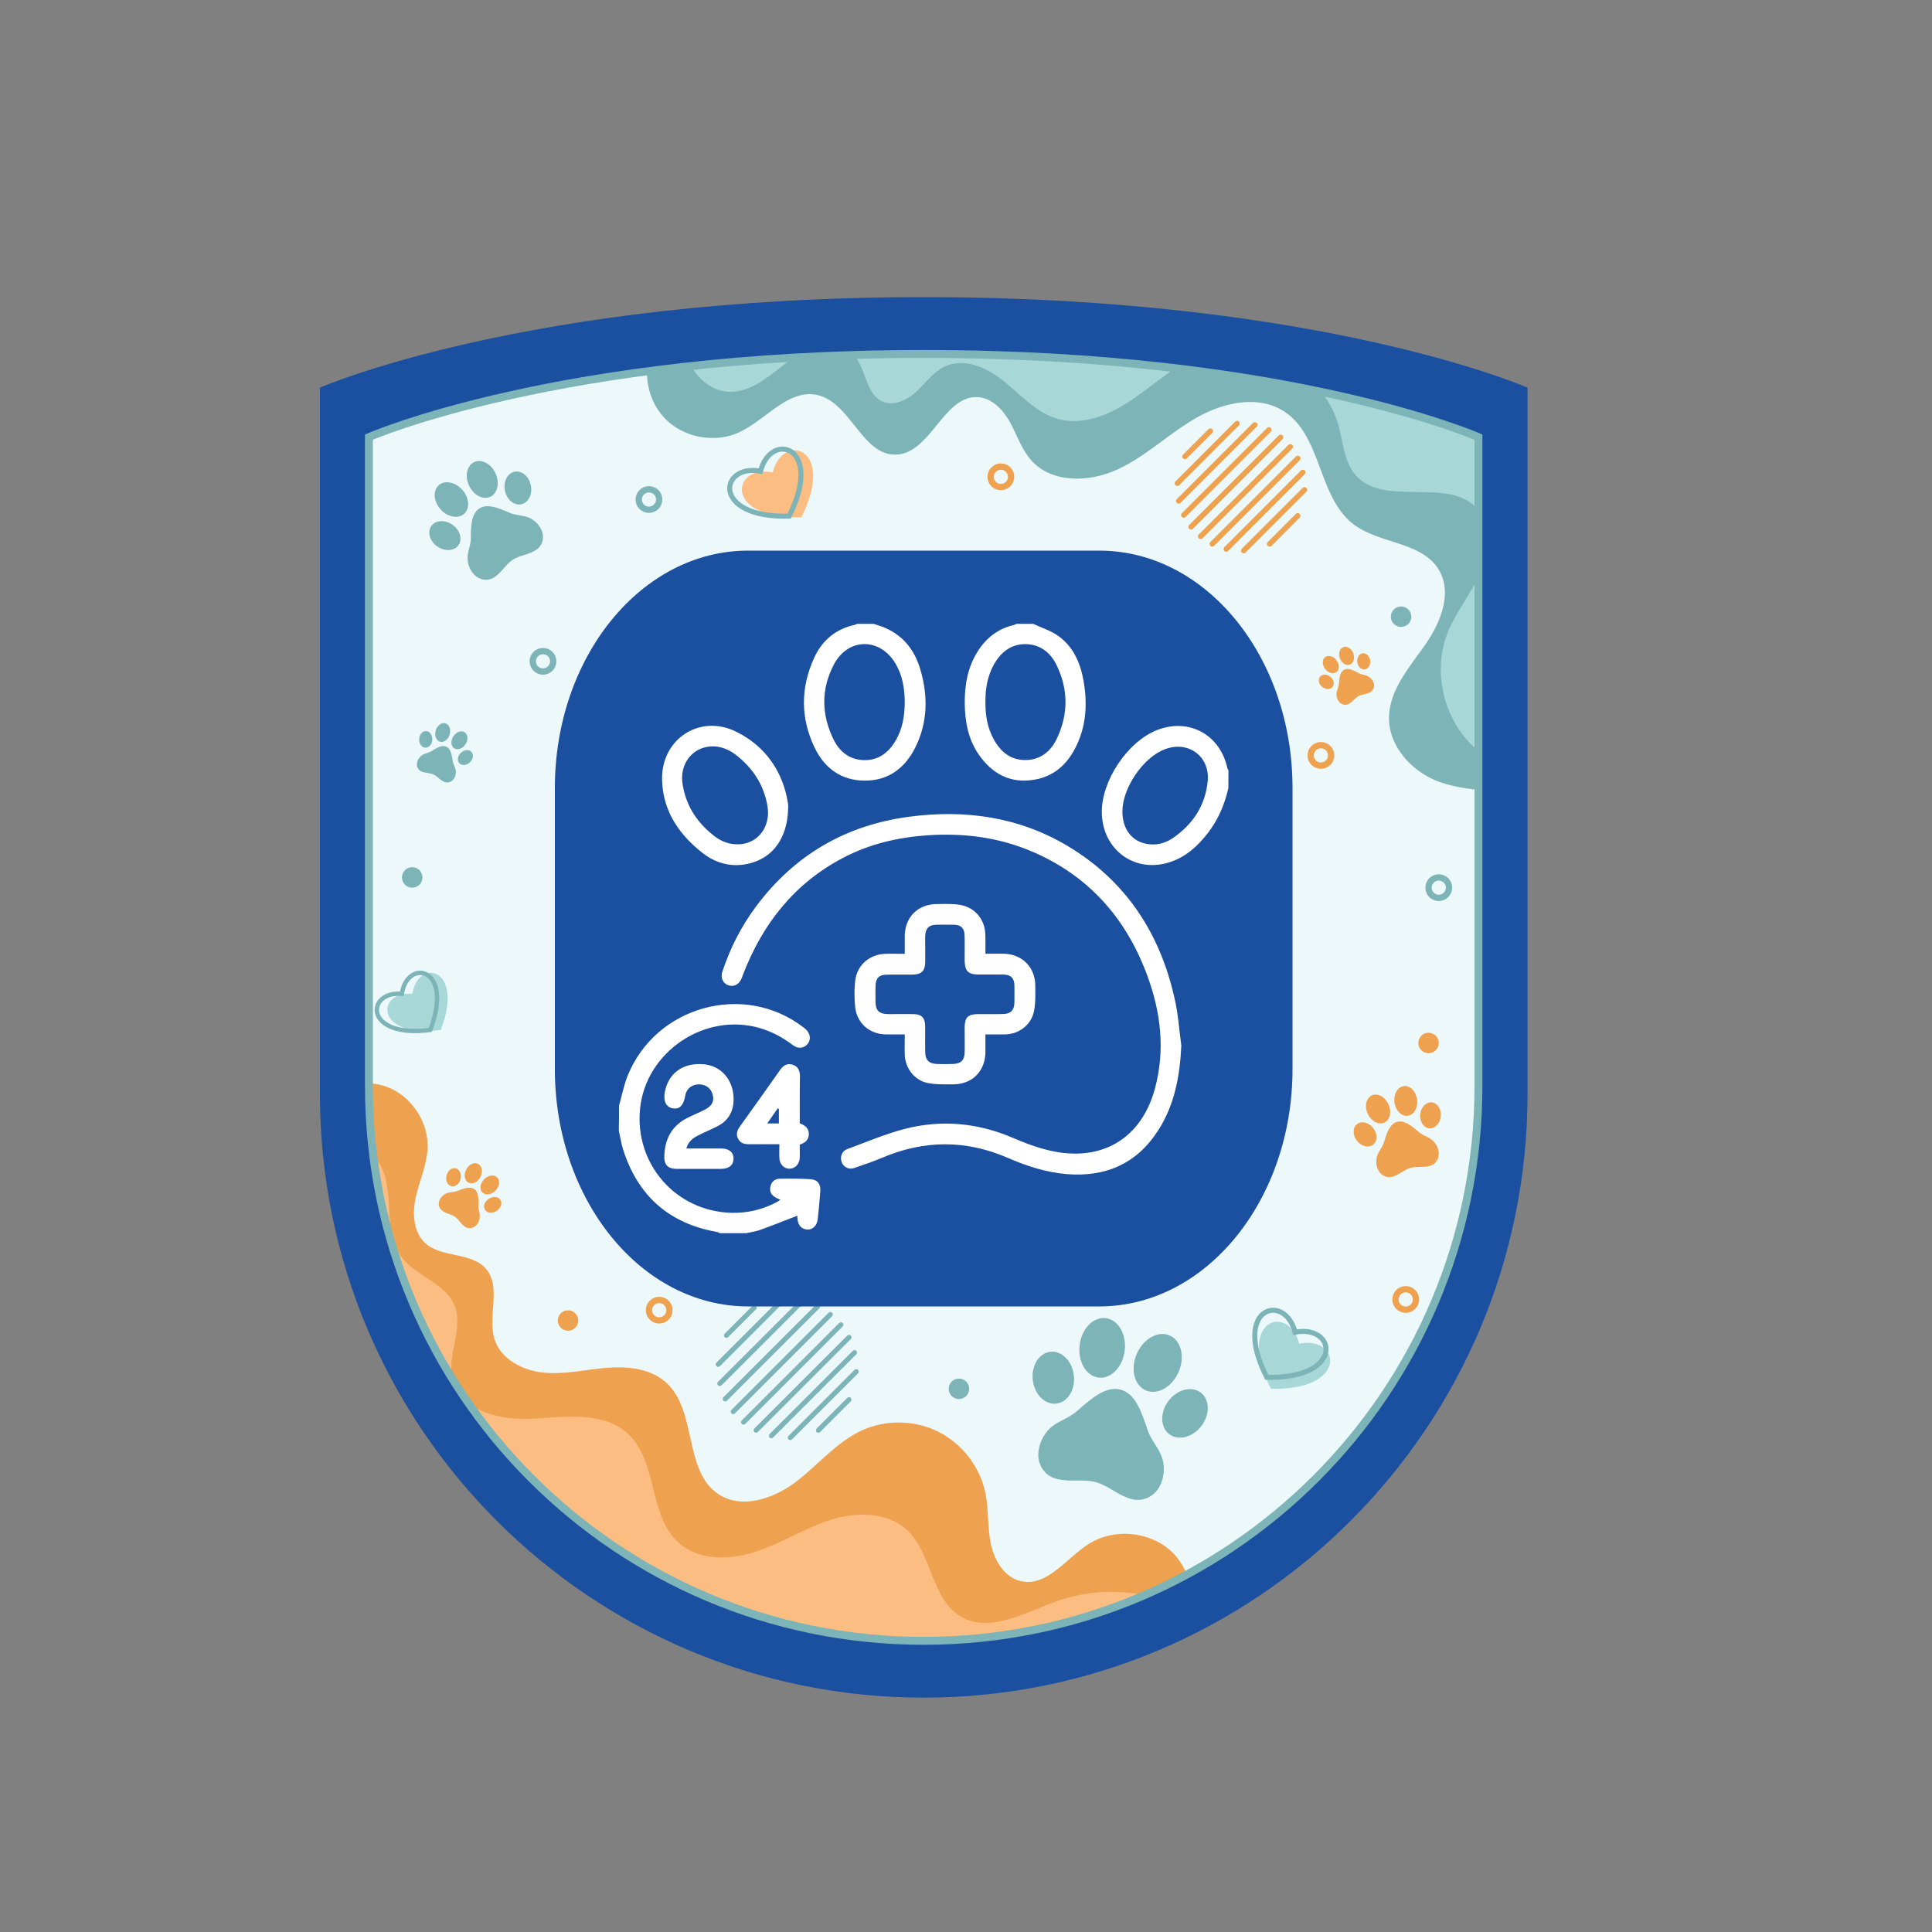 <svg xmlns="http://www.w3.org/2000/svg" xmlns:xlink="http://www.w3.org/1999/xlink" width="200" height="200" style="enable-background:new 0 0 200 200" xml:space="preserve"><rect width="100%" height="100%" fill="#808080" stroke="none"/><path style="fill:#1b4f9f" d="M95.62 175.74c-34.52 0-62.5-27.98-62.5-62.5V40.13s21.33-9.37 62.5-9.37c41.18 0 62.51 9.37 62.51 9.37v73.11c-.01 34.51-27.99 62.5-62.51 62.5z"/><path style="fill:#edf8fa" d="M95.62 169.86c-31.72 0-57.43-25.71-57.43-57.43V45.25s19.59-8.61 57.43-8.61 57.43 8.61 57.43 8.61v67.17c0 31.72-25.71 57.44-57.43 57.44z"/><defs><path id="a" d="M95.62 169.86c-31.72 0-57.43-25.71-57.43-57.43V45.25s19.59-8.61 57.43-8.61 57.43 8.61 57.43 8.61v67.17c0 31.72-25.71 57.44-57.43 57.44z"/></defs><clipPath id="b"><use xlink:href="#a" style="overflow:visible"/></clipPath><g style="clip-path:url(#b)"><path style="fill:#eea24f" d="M121.27 160.61c-2.26-2.1-5.95-2.44-8.55-.79-2.33 1.47-4.29 4.44-6.99 3.87-1.73-.36-2.8-2.14-3.16-3.87-.36-1.73-.21-3.53-.56-5.26-.55-2.69-2.39-5.09-4.84-6.33-2.45-1.24-5.47-1.3-7.96-.15-2.63 1.21-4.53 3.58-6.83 5.33-2.31 1.75-5.64 2.87-8.04 1.24-3.58-2.41-2.17-8.54-5.33-11.48-1.6-1.49-3.98-1.75-6.16-1.58-2.18.17-4.34.71-6.52.51-2.17-.2-4.46-1.36-5.13-3.44-.77-2.39.74-5.42-.9-7.32-1.51-1.75-4.56-1.1-6.27-2.65-1.27-1.15-1.36-3.13-.98-4.81.38-1.67 1.13-3.28 1.21-4.99.13-2.7-1.63-5.39-4.16-6.36-2.53-.97-5.63-.14-7.34 1.95-1.46 1.79-1.86 4.19-2.05 6.49-.78 9.68 1.42 19.59 6.24 28.03 4.81 8.44 12.22 15.38 20.96 19.64 8.44 4.11 17.89 5.7 27.23 6.63 8.83.88 17.94 1.17 26.64-.89 3.1-.73 8.84-1.83 10.91-4.51 1.93-2.5.72-7.28-1.42-9.26z"/><path style="fill:#fcbd83" d="M122.67 166.58c-4.06-2.05-8.97-2.36-13.26-.83-3.29 1.18-6.96 3.37-9.97 1.58-3.06-1.83-2.94-6.52-5.56-8.95-2.06-1.91-5.29-1.88-7.96-1.02-2.67.86-5.07 2.42-7.74 3.29-2.67.87-5.89.91-7.96-.98-3.11-2.83-2.13-8.42-5.23-11.26-2.49-2.29-6.35-1.75-9.73-1.55-3.38.2-7.6-.73-8.42-4.02-.63-2.53 1.2-5.3.21-7.71-.97-2.36-4.09-3.03-5.57-5.11-1.98-2.76-.43-6.97-2.34-9.78-1.97-2.89-6.72-2.49-9.19-.01-2.47 2.48-3.17 6.19-3.43 9.68-.69 9.34.99 18.85 4.84 27.39 2.6 5.77 6.27 11.2 11.35 14.98 4.76 3.55 10.51 5.48 16.22 7.11 17.16 4.89 34.97 7.49 52.82 7.7 4.65.06 9.85-.29 12.99-3.71 1.4-1.52 2.19-3.48 3.56-5.01 1.13-1.26 2.43-1.92 1.99-3.8-.77-3.35-4.72-6.53-7.62-7.99z"/><path style="fill:#7cb4b7" d="M149.03 80.95c-2.83-1.02-5.27-3.65-5.24-6.66.03-2.83 2.07-5.16 3.69-7.47 1.63-2.31 2.93-5.45 1.45-7.86-1.77-2.9-6.13-2.64-8.83-4.7-3.65-2.8-3.26-9.03-7.08-11.61-2.67-1.81-6.35-1.01-9.15.59-2.8 1.6-5.16 3.92-8.07 5.3s-6.81 1.55-8.99-.83c-1.01-1.1-1.49-2.57-2.19-3.88-.71-1.31-1.83-2.58-3.32-2.71-3.59-.3-4.92 5.8-8.52 5.94-3.51.13-4.71-5.37-8.14-6.16-3.03-.69-5.35 2.59-8.17 3.87-2.53 1.15-5.77.52-7.68-1.5-1.92-2.02-2.37-5.29-1.07-7.75 1.1-2.09 3.26-3.47 5.52-4.15 2.26-.68 4.66-.75 7.03-.8 21.66-.51 43.72-.46 64.43 5.88 6.61 2.02 13.47 5.04 17.02 10.97 2.33 3.89 2.93 8.6 2.73 13.14a42.228 42.228 0 0 1-3.67 15.43c-.83 1.85-1.69 4.44-3.56 5.28-2.15.96-6.04.45-8.19-.32z"/><path style="fill:#a8d7d8" d="M149.84 65.54c.87-2.21 2.44-4.07 3.42-6.24.98-2.16 1.23-4.96-.39-6.7-3.06-3.27-9.63-.04-12.55-3.43-1.18-1.37-1.27-3.33-1.74-5.07-1.6-5.9-8.88-9.52-14.55-7.22-2.54 1.03-4.59 2.97-6.86 4.51-2.27 1.54-5.09 2.73-7.72 1.96-2.14-.62-3.7-2.39-5.42-3.8S99.94 37 97.9 37.9c-1.2.53-2 1.64-2.95 2.55-.95.9-2.32 1.64-3.53 1.14-1.86-.75-1.73-3.53-3.14-4.96-1.66-1.69-4.55-.78-6.46.62-1.91 1.4-3.76 3.27-6.13 3.31-2.93.04-5.19-3.15-4.86-6.06.34-2.91 2.66-5.29 5.32-6.51 2.66-1.22 5.65-1.49 8.57-1.71 12.66-.98 25.36-1.52 38.05-1.07 9.21.33 18.54 1.21 27.18 4.42s16.63 8.97 20.93 17.13c4.34 8.24 4.23 18.5.25 26.85-1.36 2.86-3.14 5.96-6.49 6.63-3.5.71-8.42-.13-11.26-2.23-3.73-2.79-5.23-8.14-3.54-12.47z"/></g><path style="fill:none;stroke:#7cb4b7;stroke-width:.818;stroke-miterlimit:10" d="M95.62 169.86c-31.72 0-57.43-25.71-57.43-57.43V45.25s19.59-8.61 57.43-8.61 57.43 8.61 57.43 8.61v67.17c0 31.72-25.71 57.44-57.43 57.44z"/><g><path style="fill:#7cb4b7" d="M113.43 153.43c1.26.34 2.12 1.24 3.52 1.7.86.28 1.76.16 2.53-.53.77-.69 1.2-2.04.9-3.4-.26-1.16-1.2-2.02-1.59-3.19-.68-2.08-1.33-3.76-2.78-4.15-1.44-.39-2.86.73-4.49 2.19-.92.82-2.18 1.09-2.98 1.96-.94 1.03-1.25 2.41-.94 3.39.32.98 1.04 1.55 1.92 1.73 1.45.3 2.65-.04 3.91.3"/><ellipse transform="rotate(-6.735 109.024 142.628)" style="fill:#7cb4b7" cx="109.04" cy="142.62" rx="2.14" ry="2.7"/><ellipse transform="rotate(6.78 114.103 139.492)" style="fill:#7cb4b7" cx="114.1" cy="139.53" rx="2.35" ry="3.1"/><ellipse transform="rotate(-143.006 122.67 146.311)" style="fill:#7cb4b7" cx="122.67" cy="146.31" rx="2.14" ry="2.7"/><ellipse transform="rotate(-156.506 119.853 141.086)" style="fill:#7cb4b7" cx="119.86" cy="141.08" rx="2.36" ry="3.1"/><path style="fill:#7cb4b7" d="M53.07 57.95c.7-.46 1.5-.48 2.31-.95.5-.29.83-.77.83-1.43 0-.66-.46-1.44-1.24-1.88-.66-.37-1.47-.29-2.2-.6-1.28-.56-2.36-.97-3.16-.44-.8.52-.87 1.68-.87 3.07 0 .79-.41 1.5-.33 2.26.09.89.61 1.62 1.22 1.89.6.27 1.18.16 1.64-.18.76-.56 1.11-1.28 1.8-1.74"/><ellipse transform="rotate(-54.98 46.048 55.444)" style="fill:#7cb4b7" cx="46.05" cy="55.45" rx="1.37" ry="1.72"/><ellipse transform="rotate(-41.436 46.733 51.713)" style="fill:#7cb4b7" cx="46.73" cy="51.71" rx="1.51" ry="1.98"/><ellipse transform="scale(-1) rotate(-11.256 -512.602 544.024)" style="fill:#7cb4b7" cx="53.61" cy="50.51" rx="1.37" ry="1.72"/><ellipse transform="rotate(155.244 49.922 49.63)" style="fill:#7cb4b7" cx="49.92" cy="49.63" rx="1.51" ry="1.98"/><path style="fill:#7cb4b7" d="M44.88 80.18c.38.17.6.5 1.02.72.26.13.55.14.83-.03.28-.18.49-.58.46-1.02-.02-.38-.27-.7-.33-1.09-.1-.69-.22-1.26-.65-1.46-.43-.2-.94.08-1.53.45-.33.21-.74.23-1.04.46-.35.27-.52.69-.48 1.02.05.33.24.54.51.65.44.17.83.12 1.21.3"/><ellipse transform="rotate(2.807 44.042 76.545)" style="fill:#7cb4b7" cx="44.07" cy="76.54" rx=".68" ry=".86"/><ellipse transform="rotate(16.342 45.832 75.816)" style="fill:#7cb4b7" cx="45.83" cy="75.83" rx=".75" ry=".99"/><ellipse transform="rotate(-133.433 48.175 78.42)" style="fill:#7cb4b7" cx="48.17" cy="78.42" rx=".68" ry=".86"/><ellipse transform="scale(-1) rotate(33.046 258.305 -160.33)" style="fill:#7cb4b7" cx="47.56" cy="76.62" rx=".75" ry=".99"/><path style="fill:#eea24f" d="M146 120.9c.63-.18 1.23-.02 1.95-.19.44-.1.79-.39.94-.89.15-.5-.02-1.18-.5-1.68-.41-.43-1.04-.55-1.51-.95-.83-.71-1.55-1.26-2.27-1.05-.72.21-1.03 1.06-1.34 2.1-.18.59-.65 1.03-.76 1.61-.14.68.09 1.35.48 1.69.39.34.85.39 1.27.24.69-.24 1.11-.69 1.74-.88"/><ellipse transform="rotate(-38.153 141.3 117.433)" style="fill:#eea24f" cx="141.31" cy="117.44" rx="1.07" ry="1.35"/><ellipse transform="rotate(-24.674 142.665 114.81)" style="fill:#eea24f" cx="142.66" cy="114.8" rx="1.18" ry="1.55"/><ellipse transform="rotate(-174.443 148.082 115.46)" style="fill:#eea24f" cx="148.08" cy="115.46" rx="1.07" ry="1.35"/><ellipse transform="rotate(172.054 145.522 113.964)" style="fill:#eea24f" cx="145.52" cy="113.96" rx="1.18" ry="1.55"/><path style="fill:#eea24f" d="M47.1 125.96c.38.26.55.66.96.98.25.2.56.26.9.13.34-.14.64-.53.7-1.02.06-.41-.15-.81-.14-1.25.02-.77.01-1.4-.42-1.7-.43-.3-1.03-.1-1.74.18-.4.16-.85.1-1.22.29-.44.23-.7.64-.72 1.01-.01.36.16.63.43.8.44.29.87.32 1.25.58"/><ellipse transform="rotate(13.232 46.944 121.867)" style="fill:#eea24f" cx="46.95" cy="121.87" rx=".75" ry=".95"/><ellipse transform="rotate(26.75 48.997 121.466)" style="fill:#eea24f" cx="48.99" cy="121.46" rx=".83" ry="1.09"/><ellipse transform="rotate(-123.059 51.005 124.722)" style="fill:#eea24f" cx="51" cy="124.72" rx=".75" ry=".95"/><ellipse transform="scale(-1) rotate(43.395 308.277 -127.426)" style="fill:#eea24f" cx="50.7" cy="122.66" rx=".83" ry="1.09"/><g><path style="fill:#eea24f" d="M140.62 72.07c.36-.2.75-.18 1.16-.38.26-.12.43-.34.46-.67s-.17-.72-.53-.96c-.31-.21-.71-.19-1.05-.38-.6-.32-1.11-.56-1.52-.34s-.49.78-.54 1.46c-.03.39-.25.72-.25 1.09.01.44.24.81.52.97.28.15.57.12.81-.02.38-.24.58-.58.94-.77"/><ellipse transform="rotate(-50.513 137.296 70.578)" style="fill:#eea24f" cx="137.29" cy="70.58" rx=".67" ry=".84"/><ellipse transform="rotate(-37.029 137.769 68.79)" style="fill:#eea24f" cx="137.76" cy="68.79" rx=".74" ry=".97"/><ellipse transform="rotate(173.168 141.165 68.463)" style="fill:#eea24f" cx="141.16" cy="68.46" rx=".67" ry=".84"/><ellipse transform="rotate(159.702 139.398 67.893)" style="fill:#eea24f" cx="139.4" cy="67.89" rx=".74" ry=".97"/></g><g><path style="fill:none;stroke:#7cb4b7;stroke-width:.511;stroke-linecap:round;stroke-miterlimit:10" d="m75.2 138.24 2.87-2.87M74.35 141.24l6.72-6.72M83.06 134.68l-8.55 8.55M75.07 144.82l9.58-9.58M75.9 146.13l10.06-10.06M87.05 137.14l-10.08 10.08M78.27 148.06l9.62-9.62M79.85 148.63l8.61-8.61M81.81 148.82l6.83-6.83M84.72 148.06l3.17-3.17"/></g><g><path style="fill:none;stroke:#eea24f;stroke-width:.554;stroke-linecap:round;stroke-miterlimit:10" d="m122.66 47.26 2.64-2.64M121.88 50.03l6.18-6.19M129.9 43.98l-7.88 7.88M122.54 53.32l8.82-8.82M123.3 54.54l9.27-9.27M133.57 46.25l-9.28 9.28M125.49 56.31l8.86-8.86M126.94 56.84l7.93-7.94M128.75 57l6.29-6.29M131.43 56.31l2.91-2.92"/></g><circle style="fill:none;stroke:#7cb4b7;stroke-width:.652;stroke-miterlimit:10" cx="67.18" cy="51.71" r="1.06"/><circle style="fill:none;stroke:#7cb4b7;stroke-width:.652;stroke-miterlimit:10" cx="56.21" cy="68.46" r="1.06"/><circle style="fill:none;stroke:#7cb4b7;stroke-width:.652;stroke-miterlimit:10" cx="148.94" cy="91.89" r="1.06"/><circle style="fill:none;stroke:#eea24f;stroke-width:.652;stroke-miterlimit:10" cx="145.52" cy="134.52" r="1.06"/><circle style="fill:none;stroke:#eea24f;stroke-width:.652;stroke-miterlimit:10" cx="68.24" cy="135.63" r="1.06"/><circle style="fill:none;stroke:#eea24f;stroke-width:.652;stroke-miterlimit:10" cx="136.74" cy="78.2" r="1.06"/><circle style="fill:#eea24f" cx="119.67" cy="83.34" r="1.06"/><circle style="fill:#eea24f" cx="58.8" cy="136.7" r="1.06"/><circle style="fill:#eea24f" cx="147.88" cy="107.97" r="1.06"/><circle style="fill:#7cb4b7" cx="99.27" cy="143.77" r="1.06"/><circle style="fill:#7cb4b7" cx="42.67" cy="90.83" r="1.06"/><circle style="fill:#7cb4b7" cx="145.04" cy="63.84" r="1.06"/><circle style="fill:none;stroke:#eea24f;stroke-width:.652;stroke-miterlimit:10" cx="103.61" cy="49.36" r="1.06"/><g><path style="fill:#fcbd83" d="M79.99 48.9c-4.27-.82-5.14 4.87 2.96 4.65 3.64-7.23-1.89-8.86-2.96-4.65z"/><path style="fill:none;stroke:#7cb4b7;stroke-width:.522;stroke-linecap:round;stroke-miterlimit:10" d="M78.73 48.78c-4.27-.82-5.14 4.87 2.96 4.65 3.64-7.24-1.88-8.86-2.96-4.65z"/></g><g><path style="fill:#a8d7d8" d="M134.5 139.1c-1.09-4.2-6.61-2.55-2.93 4.67 8.1.17 7.19-5.52 2.93-4.67z"/><path style="fill:none;stroke:#7cb4b7;stroke-width:.522;stroke-linecap:round;stroke-miterlimit:10" d="M134.07 137.91c-1.09-4.2-6.61-2.55-2.93 4.67 8.1.17 7.19-5.51 2.93-4.67z"/></g><g><path style="fill:#a8d7d8" d="M42.69 102.88c-3.73-.33-3.99 4.63 2.94 3.74 2.5-6.53-2.38-7.45-2.94-3.74z"/><path style="fill:none;stroke:#7cb4b7;stroke-width:.45;stroke-linecap:round;stroke-miterlimit:10" d="M41.6 102.88c-3.73-.33-3.99 4.63 2.94 3.74 2.5-6.53-2.39-7.45-2.94-3.74z"/></g></g><path style="fill-rule:evenodd;clip-rule:evenodd;fill:#1b4f9f" d="M133.8 110.67c0 13.57-8.95 24.57-20 24.57H77.44c-11.05 0-20-11-20-24.57v-29.1C57.44 68 66.39 57 77.44 57h36.36c11.05 0 20 11 20 24.56v29.11z"/><g><path style="fill-rule:evenodd;clip-rule:evenodd;fill:#fff" d="M64.08 114.48c.29-1.04.49-2.11.89-3.11 2.9-7.22 12.04-9.74 18.17-5.04.08.06.17.12.24.19.5.44.6 1.06.24 1.53s-1 .56-1.53.15c-1.04-.79-2.16-1.4-3.42-1.77-5.69-1.67-11.81 2.43-12.41 8.33-.58 5.72 3.67 10.61 9.42 10.79 1.69.05 3.29-.34 4.79-1.14.1-.05.19-.13.31-.22-.8-.29-1.13-.67-1.05-1.24.08-.56.43-.92.98-.93 1.07-.02 2.14-.01 3.2.05.71.04 1.06.5 1.01 1.21-.07.98-.16 1.96-.27 2.94-.08.68-.54 1.1-1.12 1.06-.59-.05-.96-.5-.98-1.2 0-.12-.01-.23-.01-.23-1.29.5-2.58 1.01-3.88 1.48-.45.16-.94.22-1.42.33h-2.71c-.09-.04-.18-.1-.27-.12-4.97-.87-8.22-3.72-9.75-8.52-.2-.64-.3-1.31-.45-1.97.02-.84.02-1.71.02-2.57zM106.95 64.58c.9.42 1.89.72 2.67 1.3 1.51 1.11 2.22 2.76 2.54 4.56.44 2.44.29 4.83-.88 7.06-.88 1.68-2.22 2.86-4.13 3.2-2.52.46-4.44-.57-5.85-2.62-1.08-1.58-1.41-3.39-1.43-5.26-.02-1.96.32-3.84 1.42-5.51.88-1.34 2.08-2.24 3.66-2.61.09-.02.18-.08.27-.12h1.73zm-4.94 8.1c-.01 1.35.2 2.66.86 3.85.71 1.29 1.74 2.15 3.26 2.15 1.53 0 2.61-.85 3.25-2.17 1.23-2.55 1.23-5.15-.02-7.69-.63-1.29-1.72-2.13-3.21-2.14-1.52-.01-2.56.86-3.28 2.14-.66 1.21-.87 2.51-.86 3.86zM90.44 64.58c.4.14.81.25 1.2.42 1.92.84 3.07 2.36 3.64 4.32.81 2.77.76 5.53-.57 8.14-1.06 2.09-2.79 3.36-5.19 3.35-2.4 0-4.15-1.27-5.17-3.37-1.5-3.09-1.49-6.27-.05-9.38.82-1.78 2.23-2.96 4.2-3.38.08-.02.15-.07.22-.1h1.72zm3.22 8.12c-.01-1.39-.22-2.73-.93-3.96-1.59-2.74-4.9-2.77-6.39.02-1.37 2.57-1.32 5.25-.02 7.85.64 1.27 1.71 2.07 3.18 2.08 1.5.01 2.53-.83 3.25-2.08.69-1.21.9-2.54.91-3.91zM127.16 81.58c-.38 1.68-1.03 3.22-2.08 4.6-1.11 1.45-2.42 2.63-4.21 3.14-3.53 1.01-6.73-1.42-6.81-5.15-.08-3.3 2.66-7.41 5.73-8.6 3.3-1.28 6.52.48 7.27 3.96.02.08.07.14.11.21-.01.61-.01 1.23-.01 1.84zm-10.97 2.43c0 1.68.85 2.95 2.3 3.3 1.07.27 2.09.03 2.98-.59 2.03-1.42 3.3-3.34 3.55-5.84.25-2.59-2.02-4.25-4.45-3.31-2.24.85-4.38 4-4.38 6.44z"/><path style="fill-rule:evenodd;clip-rule:evenodd;fill:#fff" d="M122.29 108.24c-.15 3.12-.68 6.11-2.39 8.77-2.22 3.46-5.45 4.87-9.51 4.53-2.13-.18-4.13-.84-6.07-1.68-4.31-1.87-8.62-1.86-12.95-.03-.98.41-1.99.76-3 1.1-.52.17-1.07-.14-1.24-.63-.2-.53.02-1.14.56-1.34 1.96-.72 3.89-1.55 5.9-2.08 3.85-1.01 7.65-.65 11.31.93 1.91.82 3.86 1.51 5.96 1.6 4.26.19 7.46-2.26 8.67-6.62 1.14-4.12.63-8.14-.86-12.06-2.18-5.74-5.98-10.03-11.67-12.51-3.51-1.53-7.2-2.01-11-1.75-3.06.21-5.99.9-8.72 2.33-5.06 2.65-8.34 6.84-10.37 12.1-.05.13-.09.27-.15.4-.26.62-.81.9-1.38.69-.56-.21-.81-.78-.6-1.42.81-2.43 1.96-4.69 3.49-6.74 3.97-5.32 9.27-8.41 15.83-9.28 5.79-.77 11.35 0 16.43 3.03 5.98 3.58 9.52 8.96 11.04 15.68.39 1.62.49 3.31.72 4.98z"/><path style="fill-rule:evenodd;clip-rule:evenodd;fill:#fff" d="M102.01 98.73c.68 0 1.28-.01 1.87 0 1.9.03 3.26 1.36 3.29 3.26.01.84.03 1.69-.1 2.52-.22 1.49-1.51 2.54-3.01 2.57-.65.01-1.31 0-2.05 0v1.8c-.01 2.01-1.36 3.37-3.36 3.37-.86 0-1.74.03-2.57-.13-1.4-.26-2.38-1.53-2.42-2.96-.02-.67 0-1.34 0-2.08h-1.95c-1.67-.01-3.01-1.16-3.18-2.83-.09-.89-.1-1.81 0-2.7.18-1.64 1.48-2.76 3.14-2.81.63-.02 1.27 0 1.99 0v-1.8c.01-1.98 1.33-3.33 3.31-3.35.76-.01 1.53-.04 2.27.06 1.62.21 2.72 1.47 2.76 3.11.02.62.01 1.25.01 1.97zm-6.23-.39v1.17c-.01 1.01-.36 1.37-1.37 1.38-.88.01-1.76-.01-2.65.01-.74.01-1.09.36-1.12 1.1-.02.55-.01 1.11-.01 1.66.01.97.37 1.31 1.36 1.32.84 0 1.68-.01 2.52 0 .91.01 1.25.36 1.26 1.28.01.88-.01 1.77.01 2.65.02.83.38 1.2 1.21 1.23.55.02 1.11.02 1.66 0 .84-.03 1.19-.39 1.21-1.22.02-.82 0-1.64 0-2.46 0-1.16.31-1.47 1.45-1.48.84 0 1.68.01 2.52-.01.8-.02 1.16-.39 1.18-1.18.01-.59.01-1.19 0-1.79-.02-.74-.37-1.09-1.1-1.11-.84-.02-1.68 0-2.52-.01-1.2 0-1.52-.33-1.53-1.55 0-.84.02-1.68-.01-2.52-.02-.74-.39-1.07-1.13-1.08-.59-.01-1.19-.01-1.78 0-.76.01-1.12.36-1.16 1.13-.02.49 0 .98 0 1.48zM81.59 83.32c.03 3.67-1.84 5.85-4.77 6.2-1.56.18-2.98-.33-4.18-1.29-2.43-1.94-4.05-4.37-4.1-7.57-.07-4.13 3.86-6.74 7.59-4.95 3.41 1.64 5.05 4.61 5.46 7.61zm-5.23 4.08c2.03.01 3.44-1.76 3.09-3.92-.35-2.14-1.44-3.86-3.11-5.21-.85-.69-1.84-1.11-2.96-.98-1.82.22-3 1.87-2.73 3.79.32 2.24 1.46 4.02 3.21 5.4.72.58 1.55.93 2.5.92zM71.05 118.89h3.54c.88 0 1.35.38 1.34 1.07-.01.67-.48 1.04-1.32 1.04h-4.55c-.91 0-1.32-.41-1.29-1.32.05-1.81.81-3.19 2.48-4 .59-.29 1.2-.54 1.77-.84.72-.39.94-.89.74-1.56-.2-.68-.75-1.05-1.49-1.02-.69.03-1.19.46-1.33 1.14 0 .02-.01.04-.01.06-.2 1.03-.62 1.42-1.35 1.26-.65-.14-.93-.78-.75-1.7.38-1.97 1.95-3.06 4.08-2.84 1.81.19 3.05 1.69 3.03 3.64-.01 1.27-.56 2.2-1.69 2.78-.67.34-1.38.63-2.05.98-.5.26-.95.61-1.15 1.31zM82.79 116.29c.56.2.97.54.94 1.16-.03.55-.4.87-.94 1.04 0 .45.01.9 0 1.35-.03.66-.47 1.13-1.05 1.14-.58.01-1.03-.45-1.06-1.12-.02-.44 0-.89 0-1.41-1.06 0-2.04-.01-3.02 0-.51 0-.98-.04-1.25-.57-.27-.52-.06-.94.25-1.36 1.36-1.9 2.72-3.8 4.06-5.71.34-.49.75-.78 1.34-.59.59.19.76.67.75 1.27-.03 1.59-.02 3.19-.02 4.8zm-2.16-1.51a.564.564 0 0 1-.12-.04c-.35.5-.7 1.01-1.09 1.56h1.21v-1.52z"/></g></svg>